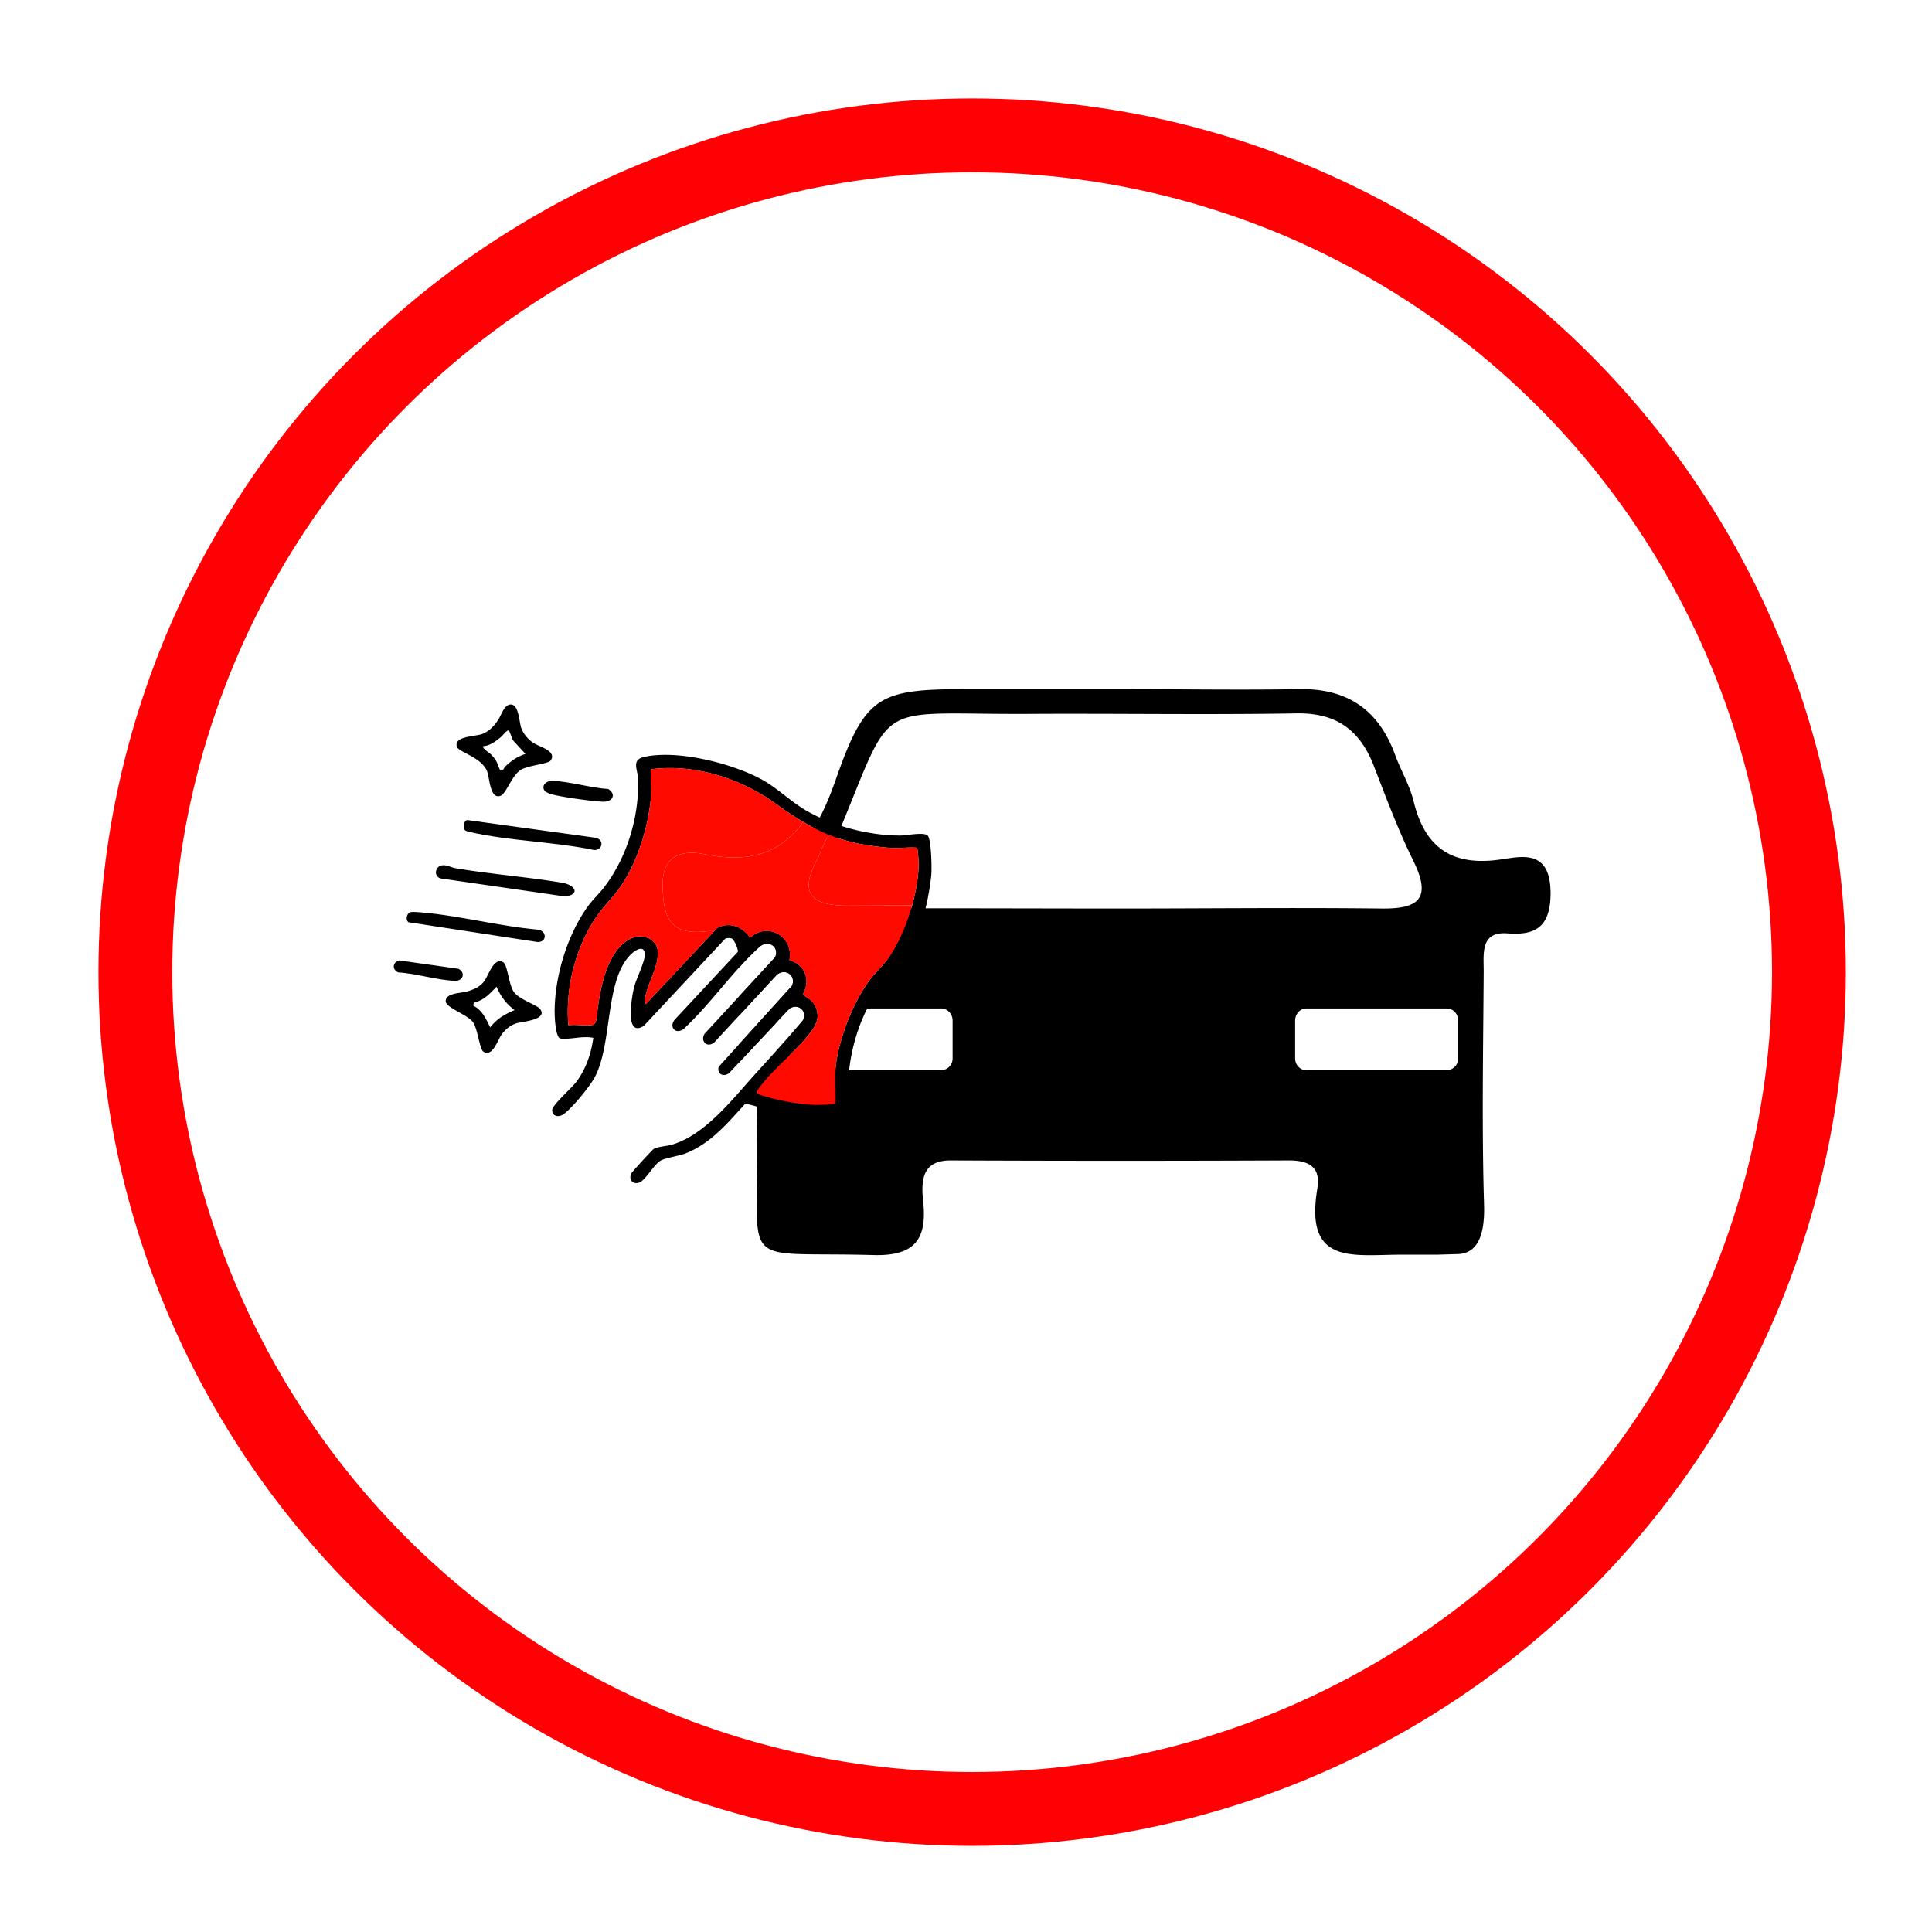<svg width="157" height="157" fill="none" xmlns="http://www.w3.org/2000/svg"><circle cx="79" cy="79" r="68" stroke="#FF0004" stroke-width="6"/><g clip-path="url(#a)"><path fill-rule="evenodd" clip-rule="evenodd" d="M66.174 81.644c-.26-.453-.579-.517-.946-.842.647-1.09.216-2.443-1.091-2.758.402-1.872-1.7-3.178-3.19-1.832-.57-.884-1.677-1.336-2.673-.788l-.231.246c.687.037 1.154.256 1.463.612.234.265.38.606.469 1.007.087.382.12.817.126 1.291a23.342 23.342 0 0 1 1.59-1.611c.743-.675 1.678-.009 1.295.824l-2.915 3.161c-.007.528-.012 1.055-.016 1.581l3.093-3.347c.723-.529 1.576.113 1.206.927l-4.315 4.768c-.002.492-.002.985-.002 1.478l3.028-3.23v-.012c0-.563.448-1.01.979-1.034l.139-.148c.43-.233.82-.126 1.018.146h1.167a2.254 2.254 0 0 0-.194-.439ZM126 72.413c-.071-3.434-2.4-2.799-4.096-2.564-3.821.546-6.117-.87-7.048-4.818-.34-1.302-1.053-2.483-1.501-3.739-1.395-3.75-4.014-5.366-7.809-5.29-4.764.08-9.533 0-14.297 0H78.531c-7.134 0-8.224.512-10.62 7.37-.42 1.19-.861 2.277-1.377 3.213-.145.258-.293.507-.446.74.105.068.209.133.312.196a11.821 11.821 0 0 0 1.482.788c.126-.303.249-.596.366-.882 4.497-10.855 2.634-9.34 15.42-9.415 7.204-.04 14.375.08 21.579-.04 3.119-.081 5.137 1.145 6.343 4.137 1.013 2.605 1.989 5.255 3.228 7.773 1.614 3.233.373 3.987-2.587 3.947-7.061-.082-14.149 0-21.199 0-5.41 0-10.792-.022-16.184-.017H73.84c-.046.185-.096.368-.15.552-.026.094-.055.185-.081.275-.027.091-.057.182-.086.273l-.09.27a12.96 12.96 0 0 1-.227.615 7.676 7.676 0 0 1-.112.281 7.547 7.547 0 0 1-.117.274l-.097.214c-.114.25-.231.49-.356.72-.035.065-.071.128-.107.191a4.762 4.762 0 0 1-.108.187 4.8 4.8 0 0 1-.11.182c-.392.62-.96 1.157-1.37 1.757-.038.056-.075.111-.112.17a12.573 12.573 0 0 0-.785 1.415 13.314 13.314 0 0 0-.202.436c-.048.106-.094.214-.14.324h6.884c.525 0 .937.436.937.991v3.083a.946.946 0 0 1-.937.945h-8.108c-.02.742.044 1.49.014 2.23-.085.096-1.152.126-1.366.12-1.21-.029-2.899-.368-4.035-.806-.296-.115-.178-.266-.044-.471.044-.07.092-.139.14-.21.093-.131.19-.266.296-.398.058-.077.12-.154.183-.231.05-.06.1-.122.152-.18.066-.08.135-.16.206-.24l.152-.17c.058-.067.12-.135.183-.205a.922.922 0 0 1-.082-.382v-.896c-.47.574-.946 1.146-1.421 1.715-.39.469-.798.986-1.229 1.517 0 .471 0 .942.005 1.411.004.802.008 1.6.015 2.401.158 11.243-1.799 9.501 9.461 9.819 3.337.081 4.386-1.262 4.012-4.494-.187-1.82.082-3.239 2.33-3.197 9.155.04 18.27.04 27.426 0 1.578 0 2.587.517 2.286 2.293-1.052 6.257 2.894 5.364 6.864 5.364h2.899l1.656-.048c1.624-.046 2.192-1.584 2.132-3.94-.193-6.35-.07-12.7-.032-19.056 0-1.458-.269-3.232 1.941-3.064 2.406.19 3.535-.64 3.495-3.436H126Zm-7.504 13.61a.95.95 0 0 1-.937.945h-11.408c-.493 0-.904-.437-.904-.946V82.94c0-.553.411-.991.904-.991h11.408c.522 0 .937.436.937.991v3.083Z" fill="#000"/><path d="M75.393 67.909c-.296-.32-1.717-.01-2.23-.01-1.74.006-3.679-.355-5.427-.998a14.18 14.18 0 0 1-2.262-1.055c-1.366-.805-2.383-1.911-3.868-2.66-2.4-1.207-6.546-2.253-9.221-1.687-1.122.239-.552 1.01-.53 1.852.081 3.037-.884 6.282-2.752 8.737-.419.551-.972 1.053-1.387 1.639-1.617 2.295-2.59 5.502-2.643 8.269-.009.443.027 2.202.442 2.39.881.112 1.788-.236 2.7-.05-.175 1.287-.604 2.558-1.408 3.61-.343.45-1.921 1.865-1.934 2.231-.02.545.515.66.943.351.701-.507 2.149-2.27 2.543-3.04 1.438-2.809.776-7.895 2.936-9.96.335-.321 1.053-.763 1.106-.018.043.61-.718 2.03-.889 2.778-.16.704-.781 4.063.796 3.085l6.625-7.091a.797.797 0 0 1 .573 0c.383.147.63.58.469 1.007a.907.907 0 0 1-.038.086l-5.029 5.401c-.612.6-.06 1.348.645.84 1.605-1.483 3.035-3.366 4.548-5.034a23.02 23.02 0 0 1 1.59-1.613c.743-.675 1.678-.009 1.295.824l-2.915 3.161-2.814 3.052c-.37.613.203 1.174.787.704l2.01-2.175 3.094-3.347c.723-.529 1.576.113 1.206.927l-4.315 4.768-1.637 1.809c-.16.604.426.875.873.483l.762-.814 3.028-3.23.979-1.046.139-.148c.43-.233.82-.126 1.018.146.148.204.186.498.05.815-.714.848-1.446 1.68-2.187 2.508-.537.599-1.079 1.197-1.622 1.793-.445.49-.912 1.03-1.403 1.586-1.56 1.759-3.357 3.627-5.45 4.239-.39.113-1.17.156-1.47.344-.114.072-1.73 1.83-1.8 1.964-.31.576.206 1.01.72.722.48-.271 1.122-1.432 1.642-1.737.37-.218 1.493-.377 2.029-.588 1.81-.707 3.082-2.09 4.334-3.468l.524-.574c.958.182 1.921.596 2.899.793 1.368.276 3.813.507 5.159.156.744-.193.315-1.156.296-1.721a12.824 12.824 0 0 1 .044-1.584c.153-1.787.652-3.652 1.444-5.248.15-.305.312-.598.483-.88.816-1.341 2.046-2.383 2.819-3.756.377-.675.402-.698.434-1.384.03-.678.472-.771.713-1.215.146-.267.288-.74.411-1.27.209-.896.367-1.96.413-2.5.043-.508.004-2.856-.29-3.17Zm-1.444 6.247c-.03.098-.063.194-.095.288-.032.094-.064.19-.098.284a17.845 17.845 0 0 1-.261.687c-.032.08-.064.16-.1.238-.041.1-.084.197-.128.293a8.346 8.346 0 0 1-.134.286c-.035.076-.073.151-.11.225-.13.262-.266.512-.406.752l-.123.2a5.392 5.392 0 0 1-.125.195 5.272 5.272 0 0 1-.126.19c-.447.65-1.097 1.211-1.564 1.838l-.128.176a12.77 12.77 0 0 0-.898 1.48c-.051.096-.1.192-.147.29-.029.054-.055.11-.082.166-.056.111-.107.224-.16.339a17.636 17.636 0 0 0-.37.868c-.127.324-.245.651-.352.977-.026.082-.053.162-.078.244-.029.086-.053.172-.08.259-.045.158-.09.313-.13.47a12.69 12.69 0 0 0-.166.693 11.3 11.3 0 0 0-.2 1.307l-.012.18-.009.212-.002.038c-.02.775.05 1.558.017 2.33-.098.102-1.317.13-1.56.126-1.382-.031-3.311-.386-4.61-.843-.338-.12-.202-.278-.05-.493a8.635 8.635 0 0 1 .496-.637c.068-.08.137-.161.21-.242.057-.063.114-.127.173-.188.075-.082.155-.166.235-.25l.173-.178.21-.215c.504-.503 1.036-1.008 1.533-1.517.128-.13.255-.262.374-.392a11.593 11.593 0 0 0 .69-.793c.078-.1.152-.199.224-.298.37-.516.54-.997.423-1.523a1.948 1.948 0 0 0-.028-.11l-.007-.025a2.26 2.26 0 0 0-.194-.439c-.26-.453-.579-.517-.946-.842.647-1.09.216-2.443-1.091-2.758.402-1.872-1.7-3.178-3.19-1.832-.57-.884-1.677-1.336-2.673-.788l-.231.246-5.544 5.903c-.164-.153-.102-.333-.068-.513.216-1.222 1.099-2.522 1.026-3.742-.066-1.096-1.35-1.505-2.274-1.014-1.932 1.03-2.445 4.217-2.664 6.106-.034.293-.043.841-.4.889-.533.07-1.354-.069-1.931.014-.251-2.963.536-6.194 2.203-8.708.675-1.016 1.593-1.827 2.252-2.879 1.272-2.033 2.048-4.61 2.26-6.972.032-.353-.078-2.152.01-2.24 3.491-.465 7.243.734 10.038 2.738a40.869 40.869 0 0 0 1.194.83c.314.21.618.405.918.587l.194.118.012.006c.12.072.239.141.356.206a13.91 13.91 0 0 0 2.226 1.028 14.794 14.794 0 0 0 1.153.35 12.398 12.398 0 0 0 .42.103l.21.047a23.825 23.825 0 0 0 .625.12 17.128 17.128 0 0 0 .712.11l.239.03a21.687 21.687 0 0 0 1.065.108c.737.06 1.497-.065 2.235-.007.085.077.151 1.21.146 1.41-.004.092-.007.186-.013.28-.005.096-.012.192-.02.288-.003.05-.006.098-.012.148-.005.048-.009.097-.016.147l-.012.115c-.007.06-.014.121-.023.183-.01.08-.02.16-.034.241-.01.08-.025.163-.04.245a13.808 13.808 0 0 1-.142.739 16.133 16.133 0 0 1-.395 1.473ZM43.896 81.997c-.225-.31-1.633-.755-2.096-1.334-.477-.596-.533-2.23-.9-2.461-.76-.48-1.212 1.086-1.55 1.531-.351.46-.804.658-1.352.824-.565.17-1.77.115-1.78.801-.005.528 1.76 1.083 2.21 1.698.401.551.539 2.207.86 2.41.738.464 1.16-.966 1.48-1.407.286-.392.669-.72 1.139-.887.454-.16 2.646-.27 1.989-1.175Zm-4.06 1.49c-.339-.673-.645-1.411-1.38-1.762l.047-.245c.82-.185 1.3-.737 1.85-1.298a4.435 4.435 0 0 0 1.46 1.9c-.802.342-1.449.715-1.977 1.405ZM43.313 60.352c-.402-.269-.776-.716-.943-1.158-.185-.491-.19-1.85-.802-1.939-.573-.082-.824.852-1.079 1.237-.32.481-.71.915-1.271 1.142-.572.233-2.38.173-2.087 1.054.146.438 1.923.813 2.427 1.933.247.552.235 2.384 1.122 2.045.457-.174.883-1.603 1.62-2.09.583-.385 2.253-.486 2.456-.785.516-.764-.94-1.103-1.443-1.439Zm-2.24 1.92c-.16.147-.155.428-.432.298-.04-.019-.237-.61-.351-.786a3.361 3.361 0 0 0-.367-.456c-.128-.135-.798-.543-.643-.695.543-.028 1.044-.427 1.448-.754.124-.1.498-.64.648-.498l.306.777 1.017 1.107c-.696.233-1.104.526-1.626 1.007ZM35.927 70.32c.397-.053.728.173 1.08.233 2.864.483 5.822.706 8.664 1.18 1.019.17 1.53.897.301 1.123l-10.047-1.455c-.73-.08-.597-.999 0-1.081h.002Z" fill="#000"/><path d="M37.76 67.434c-.136-.178-.092-.762.22-.793l10.455 1.444c.673.183.543 1.009-.155.993-3.221-.678-6.88-.731-10.053-1.457-.142-.033-.38-.07-.468-.185l.002-.002ZM33.288 74.15c.108-.062.45-.043.594-.033 3.208.221 6.629 1.153 9.863 1.432.706.123.706 1.019-.06 1.003l-10.504-1.611c-.234-.207-.132-.654.108-.791h-.002ZM44.254 64.257c-.285-.413.13-.819.621-.803 1.428.044 3.099.572 4.556.664.673.425.361 1.067-.446 1.031-.974-.044-3.251-.365-4.186-.604-.14-.036-.476-.185-.545-.288ZM32.435 78.044l4.815.682c.587.274.411.987-.24.975-1.432-.028-3.183-.603-4.652-.682-.511-.242-.467-.809.075-.973l.002-.002Z" fill="#000"/><path d="M74.12 73.58a16.564 16.564 0 0 1-.266.864c-.032.094-.064.19-.098.284a13.41 13.41 0 0 1-.361.925c-.041.1-.084.197-.128.293a8.349 8.349 0 0 1-.134.286c-.035.076-.073.151-.11.225-.13.262-.266.512-.406.752l-.123.2c-.041.067-.082.132-.125.195a5.056 5.056 0 0 1-.126.19c-.447.65-1.097 1.211-1.564 1.838a13.915 13.915 0 0 0-.255.358c-.27.396-.528.834-.77 1.298-.052.096-.1.192-.148.29-.029.054-.056.11-.082.166-.056.111-.107.224-.16.339a17.825 17.825 0 0 0-.722 1.844c-.026.083-.053.163-.078.245-.029.086-.054.172-.08.259-.047.158-.09.313-.13.47-.038.136-.07.272-.102.407a13.964 13.964 0 0 0-.192.99 11.548 11.548 0 0 0-.071.603 8.369 8.369 0 0 0-.021.392c0 .012-.003.024-.003.038-.02.775.05 1.558.017 2.33-.098.102-1.317.13-1.56.126-1.382-.031-3.311-.386-4.61-.843-.338-.12-.202-.278-.05-.493a8.63 8.63 0 0 1 .496-.637 8.389 8.389 0 0 1 .383-.43c.075-.082.155-.166.235-.25l.173-.178.21-.215c.504-.503 1.036-1.008 1.533-1.517.128-.13.255-.262.374-.392a11.644 11.644 0 0 0 .69-.793c.078-.1.152-.199.224-.298.37-.516.54-.997.423-1.523a1.948 1.948 0 0 0-.028-.11l-.007-.025a2.254 2.254 0 0 0-.194-.439c-.26-.453-.579-.517-.946-.842.647-1.09.216-2.443-1.091-2.758.402-1.872-1.7-3.178-3.19-1.832-.57-.884-1.678-1.336-2.673-.788l-.231.246a4.753 4.753 0 0 0-.85.033c-2.917.283-3.3-1.452-3.343-3.723-.044-2.549 1.626-2.93 3.473-2.549 3.977.793 6.295-.358 7.946-2.638.12.072.239.14.356.206a13.898 13.898 0 0 0 1.692.824c-.182.394-.372.803-.572 1.228-.126.248-.169.536-.338.79-1.59 2.928-.3 3.795 2.698 3.754 1.674-.009 3.344-.014 5.015-.016Z" fill="#FF0A00"/><path d="M61.822 88.231Z" fill="#A90F09"/><path d="m65.257 66.787.012.006c-1.65 2.28-3.97 3.431-7.946 2.638-1.847-.38-3.517 0-3.472 2.549.042 2.27.425 4.006 3.342 3.723.315-.038.599-.048.85-.032l-5.544 5.901c-.164-.152-.102-.332-.068-.512.216-1.222 1.099-2.522 1.026-3.742-.066-1.096-1.35-1.505-2.274-1.014-1.932 1.03-2.445 4.217-2.664 6.106-.034.293-.043.84-.4.889-.533.07-1.354-.069-1.931.014-.251-2.963.536-6.194 2.203-8.708.675-1.016 1.593-1.827 2.252-2.879 1.272-2.033 2.048-4.61 2.26-6.972.032-.353-.078-2.152.01-2.24 3.491-.465 7.243.734 10.038 2.738a40.356 40.356 0 0 0 1.194.83c.314.21.618.405.918.587l.194.118ZM74.656 70.298c-.004.092-.007.186-.013.28a14.623 14.623 0 0 1-.032.436c-.005.048-.009.097-.016.147l-.012.115c-.007.06-.014.121-.023.183a5.56 5.56 0 0 1-.034.241c-.013.08-.025.163-.04.245a13.808 13.808 0 0 1-.311 1.432 6.698 6.698 0 0 1-.055.202c-1.67 0-3.341.007-5.015.016-2.999.04-4.288-.826-2.698-3.755.17-.253.212-.54.338-.79.2-.424.39-.833.572-1.227a11.726 11.726 0 0 0 1.517.51 4.854 4.854 0 0 0 .203.053c.127.035.255.065.387.095l.21.046c.14.03.285.058.43.085l.195.035a17.12 17.12 0 0 0 .712.11l.239.03a21.662 21.662 0 0 0 1.065.108c.737.06 1.497-.065 2.235-.007.085.077.151 1.21.146 1.41Z" fill="#FF0A00"/></g><defs><clipPath id="a"><path fill="#fff" transform="translate(32 56)" d="M0 0h94v46H0z"/></clipPath></defs></svg>